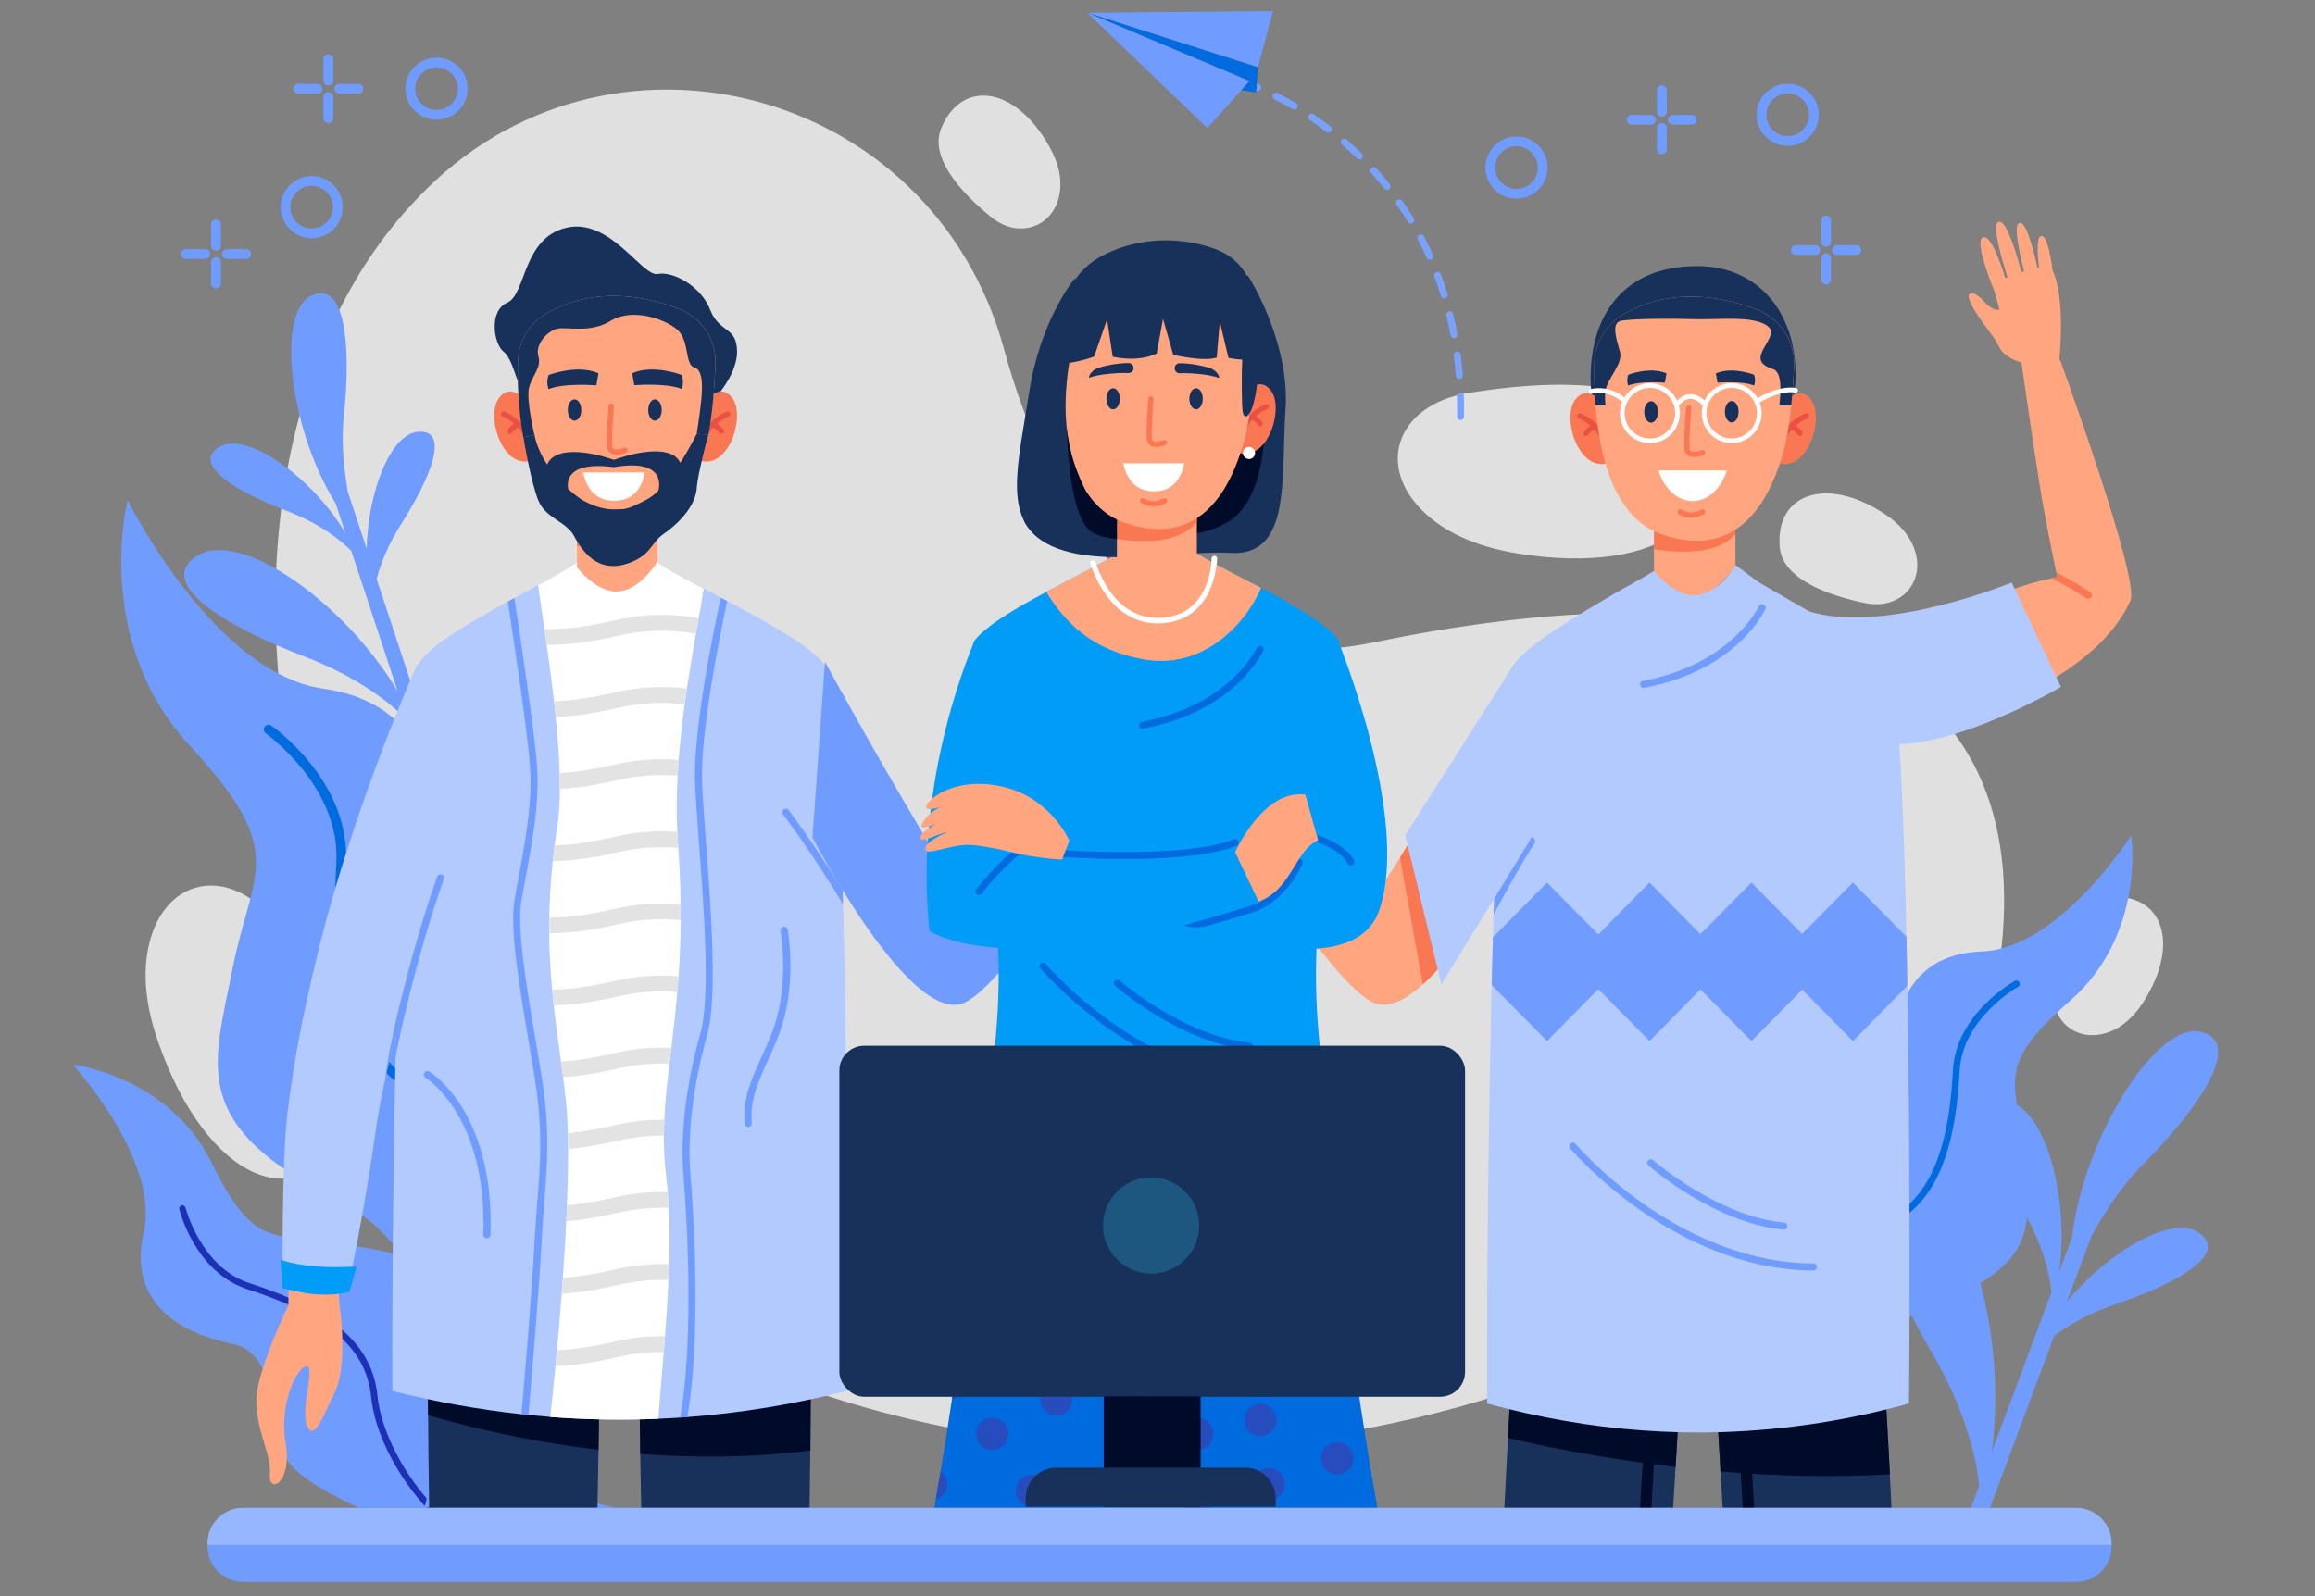 <?xml version="1.0" encoding="UTF-8"?>
<svg id="OBJECTS" xmlns="http://www.w3.org/2000/svg" viewBox="0 0 500 344.85">
  <rect x="0" y="0" width="500" height="344.85" fill="#808080" stroke="none"/>
  <defs>
    <style>
      .cls-1 {
        fill: #ea5143;
      }

      .cls-1, .cls-2, .cls-3, .cls-4, .cls-5, .cls-6, .cls-7, .cls-8, .cls-9, .cls-10, .cls-11, .cls-12, .cls-13, .cls-14, .cls-15, .cls-16, .cls-17 {
        stroke-width: 0px;
      }

      .cls-2 {
        fill: #009cf8;
      }

      .cls-3 {
        fill: #18315b;
      }

      .cls-4 {
        fill: #000b29;
      }

      .cls-5 {
        fill: #e3e3e3;
      }

      .cls-6 {
        fill: #e0e0e0;
      }

      .cls-7 {
        fill: #264cbe;
      }

      .cls-8 {
        fill: #f97853;
      }

      .cls-9 {
        fill: #79a2ff;
      }

      .cls-10 {
        fill: #fff;
      }

      .cls-11 {
        fill: #006bde;
      }

      .cls-12 {
        fill: #1d567e;
      }

      .cls-13 {
        fill: #1c31b5;
      }

      .cls-14 {
        fill: #b3caff;
      }

      .cls-15 {
        fill: #ffa681;
      }

      .cls-16 {
        fill: #709cff;
      }

      .cls-17 {
        fill: #96b7ff;
      }
    </style>
  </defs>
  <g>
    <path class="cls-6" d="M216.79,75.19C201.16,18.5,130.74.24,90.38,42.6c-.58.61-1.16,1.23-1.74,1.86-57.86,62.9-30.53,217.89,90.22,257.17,120.75,39.28,246.35-32.45,253.4-96.58,7.06-64.13-48.65-84.28-135.11-66.35-48.84,10.13-70.65-28.23-80.38-63.52Z"/>
    <path class="cls-6" d="M317.23,84.88c-16.16,2.63-20.63,16.94-8.16,27.1,4.12,3.36,10.01,6.14,18.4,7.54,31.95,5.3,48.91-8.84,36.1-27.17-7.91-11.31-30.33-10.07-46.34-7.47Z"/>
    <path class="cls-6" d="M59.64,199.43c-10.04-12.92-24.75-10-27.7,5.81-.97,5.23-.6,11.73,2.19,19.76,10.64,30.59,31.17,38.71,41.14,18.69,6.15-12.36-5.68-31.45-15.63-44.26Z"/>
    <path class="cls-6" d="M443.66,212.5c-1.49,7.79,4.95,13.31,12.23,10.31,2.41-.99,4.84-2.91,7-6.27,8.24-12.81,4.06-23.8-7.4-22.68-7.08.7-10.36,10.92-11.83,18.64Z"/>
    <path class="cls-6" d="M402.82,130.29c7.76,1.62,13.39-4.72,10.51-12.06-.95-2.43-2.82-4.89-6.15-7.11-12.67-8.45-23.73-4.47-22.8,7.02.58,7.09,10.74,10.54,18.43,12.15Z"/>
    <path class="cls-6" d="M214.09,46.91c6.15,5.01,14.06,1.97,14.88-5.87.27-2.59-.26-5.64-2.19-9.14-7.36-13.34-19.01-14.89-23.47-4.26-2.75,6.56,4.68,14.3,10.77,19.27Z"/>
  </g>
  <path class="cls-16" d="M462.91,251.48c12.33-12.39,21.72-26.4,12.38-28.58-9.35-2.19-25.05,22.22-27.79,44.44l-2.74,7.33c2.28-16.16-3.26-35.84-11.36-36.65-8.05-.81-3.18,11.96,3.22,22.88,4.87,8.31,6.15,14.87,6.47,18.25l-12.93,34.64c3.53-25.59-5.24-56.65-18.06-57.93-12.78-1.28-5.04,18.98,5.11,36.3,7.67,13.09,9.73,23.44,10.26,28.85l-2.58,6.91c1.13.63,2.26,1.26,3.39,1.88l15.39-41.22c2.97-2.22,7.48-4.89,13.89-7.06,11.99-4.05,24.03-10.5,17.42-15.17-5.74-4.05-19.23,3.75-28.52,14.75l5.32-14.25c2.4-4.13,5.81-10.03,11.13-15.38Z"/>
  <path class="cls-16" d="M74.27,89.78c1.6-14.97.35-29.44-7.1-25.87-7.46,3.57-4.84,28.43,5.3,44.82l2.12,6.4c-7.18-12.08-21.51-22.31-27.39-18.48-5.84,3.8,4.31,9.75,14.49,13.63,7.75,2.96,12.15,6.67,14.19,8.77l9.99,30.24c-11.42-19.09-34.05-35.22-43.36-29.17-9.27,6.03,6.84,15.46,23,21.62,12.21,4.66,19.17,10.5,22.44,13.84l1.99,6.03c1.1-.18,2.2-.37,3.29-.56l-11.88-35.97c.8-3.09,2.38-7.32,5.52-12.23,5.86-9.18,10.48-20.01,3.52-19.58-6.04.37-10.89,12.88-11.2,25.28l-4.11-12.44c-.61-4.07-1.5-9.87-.81-16.33Z"/>
  <path class="cls-16" d="M379.68,292.65c.16.85.34,1.77.55,2.76h0c2.22,10.32,7.67,27.22,19.93,30.54,0,0-6.67-34.8,17.12-43.87,23.79-9.06,21.16-17.7,19.8-33.06s-6.62-18.29,9.89-32.68c16.51-14.39,13.35-35.83,13.35-35.83,0,0-15.62,24.47-32.31,25.04-16.69.57-19.61,14.81-18.9,25.4s-13.46,11.79-21.13,17.93-9.11,38.41-9.11,38.41c0,0,.21,2.11.8,5.35Z"/>
  <path class="cls-11" d="M379.68,292.65c.16.85.34,1.77.55,2.76,1.71-5.18,4.12-9.53,6.37-12.87,5.34-7.91,12.85-14.4,19.61-16.95,10.76-4.06,16.02-14.61,17.04-34.23.59-11.39,12.5-18.11,12.62-18.18.35-.19.48-.63.28-.98-.19-.35-.63-.48-.98-.28-.52.29-12.74,7.17-13.37,19.37-.98,18.96-5.95,29.13-16.1,32.95-7.13,2.69-14.72,9.23-20.3,17.49-1.97,2.92-4.06,6.6-5.72,10.92Z"/>
  <path class="cls-16" d="M116.36,325.76h16.72c-9.03-1.49-31.43-11.11-33.42-30.39-2.53-24.42-11.22-24.11-25.88-26.67-14.65-2.55-18.69,1.62-27.99-17.34-9.3-18.96-30.06-21.35-30.06-21.35,0,0,18.92,20.64,15.3,36.33-3.62,15.69,8.92,21.95,18.97,23.92,10.05,1.97,7.64,15.47,11.45,24.14,1.74,3.96,8.87,8.06,16.11,11.35h38.8Z"/>
  <path class="cls-13" d="M80.15,301.73c.73,7.31,4.94,16.01,11.25,23.26.22.26.45.51.69.77h1.9c-.54-.57-1.06-1.14-1.54-1.69-6.04-6.94-10.22-15.55-10.92-22.49-1.1-11.04-9.63-18.56-27.65-24.38-10.46-3.38-13.77-16.15-13.8-16.28-.09-.37-.47-.6-.84-.51-.37.09-.6.47-.51.84.14.56,3.51,13.65,14.72,17.27,17.42,5.63,25.66,12.79,26.7,23.2Z"/>
  <path class="cls-16" d="M125.37,280.45c-.35,1.19-.76,2.48-1.21,3.85h0c-4.75,14.39-14.5,38.61-32.51,41.47,0,0,14.25-49.59-18.29-66.17-32.54-16.59-27.46-28.5-23.16-50.2,4.3-21.71,12.25-25.08-9.08-48.15-21.34-23.07-13.54-53.16-13.54-53.16,0,0,18.52,37.32,42.24,40.69s25.69,24.14,23.05,39.15c-2.64,15,17.39,18.89,27.38,28.83,9.99,9.94,7.09,56.19,7.09,56.19,0,0-.63,2.98-1.97,7.5Z"/>
  <path class="cls-11" d="M125.37,280.45c-.35,1.19-.76,2.48-1.21,3.85-1.64-7.65-4.41-14.23-7.11-19.33-6.4-12.1-16.12-22.52-25.37-27.2-14.73-7.44-20.6-23.31-19.04-51.45.91-16.33-15.05-27.76-15.22-27.87-.47-.33-.58-.98-.25-1.44.33-.47.98-.58,1.44-.25.7.49,17.07,12.19,16.09,29.68-1.51,27.2,4.01,42.47,17.9,49.49,9.76,4.93,19.58,15.42,26.27,28.07,2.36,4.47,4.78,10.04,6.48,16.45Z"/>
  <g>
    <path class="cls-3" d="M138.28,314.1c.06,3.77.12,7.69.21,11.66h36.36c.07-4.34.12-8.51.16-12.41.11-10.58.12-19.29.11-24.71,0-3.84-.02-6.02-.02-6.02l-37.08-.39s0,3.2.03,8.44c.02,5.82.09,14.16.23,23.42Z"/>
    <path class="cls-4" d="M138.06,290.68c.02,5.82.09,14.16.23,23.42,11.42.87,23.94.88,36.73-.75.11-10.58.12-19.29.11-24.71l-37.07,2.03Z"/>
  </g>
  <g>
    <path class="cls-3" d="M92.46,305.74c.04,5.93.11,12.72.23,20.02h36.36c.09-4.28.16-8.5.22-12.54.13-8.66.19-16.47.22-22.07.03-5.52.03-8.91.03-8.91l-37.09.39s-.03,3.93-.02,10.55c0,3.5.02,7.74.05,12.56Z"/>
    <path class="cls-4" d="M92.41,293.18c0,3.5.02,7.74.05,12.56,7.38,2.18,20.6,5.56,36.81,7.48.13-8.66.19-16.47.22-22.07l-37.08,2.03Z"/>
  </g>
  <g>
    <path class="cls-3" d="M153.37,87.16s5.84-5.63,5.82-11.18c-.02-5.56-3.8-3.92-5.82-9.09s-8.05-8.34-11.35-7.7c-3.3.63-10.28-12.25-19.74-9.98-9.46,2.27-8.64,14.4-12.71,16.17-4.07,1.77-2.94,8.97-.79,10.61,2.15,1.64,3.06,8.24,4.26,8.09,1.21-.15,40.33,3.09,40.33,3.09Z"/>
    <g>
      <path class="cls-8" d="M114.04,87.03s-3.67-4.9-6.4-.85c-2.73,4.05,1.13,16.01,7.82,13.09l-1.41-12.24Z"/>
      <path class="cls-1" d="M113.99,95.58c-.25,0-.47-.16-.54-.41-1.04-3.69-4.86-5.19-4.9-5.21-.29-.11-.44-.44-.33-.73.11-.29.44-.44.73-.33.18.07,4.4,1.7,5.59,5.96.08.3-.09.61-.39.7-.05.01-.1.02-.15.02Z"/>
      <path class="cls-1" d="M110.13,93.72c-.1,0-.21-.03-.31-.09-.26-.17-.34-.52-.17-.78.03-.04.71-1.08,2.12-1.71.28-.13.62,0,.75.29.13.28,0,.62-.28.75-1.09.49-1.63,1.28-1.63,1.29-.11.17-.29.26-.48.26Z"/>
    </g>
    <g>
      <path class="cls-8" d="M151.9,87.03s3.67-4.9,6.4-.85c2.73,4.05-1.13,16.01-7.82,13.09l1.41-12.24Z"/>
      <path class="cls-1" d="M151.95,95.58c.25,0,.47-.16.54-.41,1.04-3.69,4.86-5.19,4.9-5.21.29-.11.44-.44.33-.73-.11-.29-.44-.44-.73-.33-.18.07-4.4,1.7-5.59,5.96-.08.3.09.61.39.7.05.01.1.02.15.02Z"/>
      <path class="cls-1" d="M155.81,93.72c.1,0,.21-.03.31-.09.26-.17.34-.52.17-.78-.03-.04-.71-1.08-2.12-1.71-.28-.13-.62,0-.75.29-.13.28,0,.62.29.75,1.09.49,1.63,1.28,1.63,1.29.11.17.29.26.48.26Z"/>
    </g>
    <path class="cls-15" d="M142.01,109.42v11.9s-3.55,6.06-8.35,6.47c-4.79.42-9.05-5.22-9.05-5.22v-12.31l17.4-.84Z"/>
    <path class="cls-8" d="M142.01,109.42v5.28c-3.22,3.57-8.94,4.46-17.4,3.22v-7.66l17.4-.84Z"/>
    <path class="cls-15" d="M154.55,78.87c-.22,4.62-.66,10.4-1.54,15.03-.22,1.15-.47,2.24-.75,3.21-2.5,8.77-8.77,23.8-26.3,17.54-7.74-2.76-11.33-11.39-12.93-20.16-1.09-5.96-1.25-11.98-1.17-16.28.08-4.39,2.48-8.4,6.3-10.57,10.35-5.87,21.27-3.68,28.46-.92,4.99,1.92,8.18,6.82,7.93,12.15Z"/>
    <path class="cls-3" d="M113.04,94.48s1.7,10.14,3.31,13.83c1.61,3.69,6,4.39,7.65,7.51,2.35,4.45,5.93,7.98,11.83,5.83,4.9-1.79,4.68-4.3,7.43-6.24,4.71-3.32,7.04-6.98,7.23-10.01.19-3.03,2.53-11.51,2.53-11.51l-2.53-.18s-1.44,2.98-3.56,6.27c-2.13-4.67-12.37-1.27-12.37-1.27l-1.96.63-2.01-.63s-10.36-3.25-12.41,1.64c-1.25-1.92-2.27-4.07-2.74-6.36l-2.41.48ZM132.61,100.92c11.75-2.02,9.65,4.86,9.57,5.11h0c-.8.77-1.61,1.4-2.41,1.84-4.55,2.46-5.04,2.09-6.84,2.17-1.83.09-4.35-.45-6.9-1.88-.8-.45-1.99-1.31-3.29-2.5,0,0-1.85-6.31,9.88-4.73Z"/>
    <path class="cls-3" d="M125.55,88.58c0,1.27-.65,2.3-1.46,2.3s-1.46-1.03-1.46-2.3.65-2.3,1.46-2.3,1.46,1.03,1.46,2.3Z"/>
    <path class="cls-3" d="M142.92,88.58c0,1.27-.65,2.3-1.46,2.3s-1.46-1.03-1.46-2.3.65-2.3,1.46-2.3,1.46,1.03,1.46,2.3Z"/>
    <path class="cls-3" d="M147.22,81.01s-6.04-2.39-10.69-.38l.47,2.59s6.83-.58,10.27.82c.31-1,.35-2-.04-3.03Z"/>
    <path class="cls-3" d="M118.5,81.02s6.09-2.4,10.77-.38l-.47,2.61s-6.88-.58-10.34.82c-.31-1-.36-2.02.04-3.05Z"/>
    <path class="cls-8" d="M133.17,98.22c.95,0,1.9-.37,2.05-.43.29-.12.43-.45.31-.74-.12-.29-.45-.43-.74-.31-.51.21-1.74.53-2.27.21-.1-.06-.24-.18-.28-.53-.2-1.97.34-8.59.34-8.66.03-.31-.21-.58-.52-.61-.31-.03-.58.21-.61.52-.02.28-.55,6.79-.34,8.86.08.78.49,1.18.82,1.38.36.22.8.29,1.23.29Z"/>
    <path class="cls-10" d="M125.96,102.06c.43,2.16,1.85,6.13,6.66,6.13s6.17-3.63,6.63-6.13h-13.29Z"/>
    <path class="cls-3" d="M154.55,78.87c-.22,4.62-.66,10.4-1.54,15.03l-2.53-.18s.61-3.9.89-6.45c.28-2.54.76-7.3-1.41-7.89-2.16-.59-.89-6.01-3.91-8.36-3.01-2.36-9.7-4.43-14.15-1.7-4.44,2.73-9.49,1.22-11.54,1.7-2.05.47-4.83,3.29-4.08,5.93.76,2.63-1.5,4.24-2.05,6.97-.55,2.73,1.2,10.08,1.2,10.08l-2.41.49c-1.09-5.96-1.25-11.98-1.17-16.28.08-4.39,2.48-8.4,6.3-10.57,10.35-5.87,21.27-3.68,28.46-.92,4.99,1.92,8.18,6.82,7.93,12.15Z"/>
  </g>
  <path class="cls-14" d="M182.79,300.51c-11.43,2.9-22.87,4.77-34.31,5.63-.52.04-1.03.08-1.55.11-1.57.11-3.15.19-4.72.26-7.78.34-15.57.2-23.35-.4-1.57-.12-3.14-.26-4.71-.42-.5-.05-1-.1-1.51-.16-9.3-1.01-18.59-2.69-27.89-5.03-.09-8.57.01-35.66.54-65.04.06-3.53.13-7.09.21-10.66.82-38.72,2.41-78.03,5.28-81.96,2.74-3.77,11.01-8.56,18.91-12.88.47-.26.94-.51,1.41-.77,1.78-.97,3.51-1.9,5.15-2.79,3.5-1.91,6.52-3.6,8.39-4.91v1.08s4.25,5.63,9.05,5.21c4.37-.38,7.7-5.42,8.26-6.33,2.06,1.45,5.76,3.45,10.06,5.72,1.19.63,2.43,1.28,3.69,1.95.46.24.93.49,1.4.74,8.74,4.63,18.16,9.86,20.99,13.74.21.29.41.77.6,1.43,1.67,5.67,2.71,24.47,3.34,47.24,0,.08,0,.16,0,.25.03.92.05,1.85.07,2.78,0,.12,0,.24.01.37.21,7.99.36,16.4.48,24.84.01.67.02,1.34.03,2.01,0,.34,0,.67.01,1.01.03,1.66.05,3.33.06,4.98.02,1.22.03,2.44.04,3.66.32,30.54.19,59.34.06,68.32Z"/>
  <path class="cls-16" d="M182.09,195.31c-2.75-4.49-5.71-9.08-8.49-13.14,0-.01-.02-.02-.02-.03-1.17-1.7-2.31-3.31-3.39-4.78-.02-.03-.04-.05-.06-.08-.34-.46-.67-.91-1-1.35-.05-.08-.09-.15-.12-.24h0c-.09-.3.01-.63.27-.82.34-.25.81-.19,1.06.15,3.34,4.43,7.62,10.79,11.66,17.26,0,.08,0,.16,0,.25.03.92.05,1.85.07,2.78Z"/>
  <path class="cls-16" d="M178.18,142.99s17.24,31.59,27.76,47.61c0,0,5.98-5.49,13.75-12.84,8.43-7.97,19.96-21.28,19.96-21.28l6.38,7.57s-25.9,46.62-37.52,52.47c-11.62,5.86-33.03-35.61-33.03-35.61l2.7-37.92Z"/>
  <path class="cls-16" d="M105.16,267.51s-.02,0-.03,0c-.43-.02-.77-.38-.75-.81.9-25.51-12.33-33.78-12.46-33.86-.37-.22-.49-.7-.27-1.07.22-.37.7-.49,1.07-.27.15.09,3.64,2.21,7.03,7.66,3.09,4.97,6.68,13.79,6.19,27.6-.01.42-.36.75-.78.75Z"/>
  <path class="cls-16" d="M161.6,243.47c-.4,0-.74-.31-.78-.72-.42-5.37,1.35-9.29,3.59-14.25.66-1.45,1.33-2.95,2.03-4.64,4.35-10.55,2.16-22.61,2.14-22.73-.08-.42.2-.83.62-.91.42-.08.83.2.91.62.1.51,2.29,12.64-2.23,23.61-.7,1.71-1.39,3.22-2.05,4.68-2.23,4.94-3.85,8.52-3.46,13.49.03.43-.29.8-.72.84-.02,0-.04,0-.06,0Z"/>
  <g>
    <path class="cls-10" d="M116.23,126.41c.33,2.51.82,5.77,1.36,9.47.16,1.1.33,2.24.49,3.41.54,3.82,1.1,7.98,1.58,12.19.13,1.13.25,2.26.36,3.39.42,4.16.74,8.3.85,12.15.04,1.16.05,2.3.05,3.4,0,2.94-.17,5.63-.53,7.94-.23,1.46-.43,2.88-.61,4.28-.15,1.16-.28,2.29-.4,3.41-.45,4.34-.68,8.38-.75,12.19-.02,1.16-.02,2.29-.01,3.4.03,4.32.28,8.35.64,12.19.11,1.15.22,2.28.34,3.39.47,4.19,1.03,8.18,1.57,12.12.16,1.13.31,2.25.45,3.38.23,1.8.45,3.61.64,5.42.2,1.92.33,4.18.39,6.67.03,1.09.05,2.23.05,3.41.02,3.73-.08,7.87-.25,12.19-.05,1.13-.09,2.27-.15,3.43-.19,4.02-.45,8.15-.73,12.22-.08,1.15-.17,2.29-.25,3.43-.31,4.24-.66,8.38-1.02,12.22-.11,1.17-.21,2.31-.32,3.41-.41,4.23-.8,7.99-1.14,11,7.79.6,15.57.73,23.36.39.18-3.19.68-8.35,1.17-14.41.09-1.11.18-2.25.27-3.42.29-3.86.56-7.98.73-12.14.05-1.14.09-2.28.12-3.43.12-4.15.12-8.28-.06-12.15-.05-1.17-.12-2.32-.21-3.44-.09-1.14-.2-2.26-.33-3.33-.38-3.04-.52-5.96-.5-8.84,0-1.14.03-2.28.09-3.42.18-3.96.61-7.92,1.11-12.13.13-1.12.27-2.25.41-3.41.45-3.74.92-7.71,1.29-12.06.1-1.11.19-2.25.27-3.42.26-3.73.43-7.73.46-12.1,0-1.13,0-2.27-.01-3.45-.04-3.78-.2-7.82-.51-12.17-.03-.39-.05-.78-.08-1.17-.06-.76-.11-1.53-.14-2.3-.2-3.97-.15-8.06.08-12.13.06-1.14.14-2.29.22-3.43.31-4.08.77-8.12,1.3-11.99.16-1.15.32-2.29.48-3.41.64-4.24,1.32-8.24,1.95-11.81.21-1.17.41-2.3.6-3.38.43-2.41.8-4.56,1.07-6.38-4.29-2.27-7.99-4.27-10.06-5.72-.56.91-3.89,5.95-8.26,6.33-4.79.42-9.05-5.21-9.05-5.21v-1.08c-1.86,1.31-4.88,3-8.38,4.91Z"/>
    <g>
      <path class="cls-5" d="M117.59,135.88c.16,1.1.33,2.24.49,3.41,4.3.1,9.35-.55,15.44-1.95,6.52-1.5,12.26-1.24,16.8-.4.21-1.17.41-2.3.6-3.38-4.91-.91-11.11-1.17-18.16.46-6.01,1.38-11.01,2.02-15.16,1.86Z"/>
      <path class="cls-5" d="M119.66,151.48c.13,1.13.25,2.26.36,3.39,3.86-.1,8.3-.75,13.49-1.95,5.39-1.24,10.26-1.27,14.36-.76.16-1.15.32-2.29.48-3.41-4.44-.55-9.73-.5-15.61.85-5.04,1.16-9.37,1.8-13.09,1.88Z"/>
      <path class="cls-5" d="M120.88,167.02c.04,1.16.05,2.3.05,3.4,3.65-.17,7.8-.81,12.59-1.91,4.74-1.09,9.07-1.25,12.83-.92.06-1.14.14-2.29.22-3.43-4.05-.33-8.71-.14-13.82,1.03-4.5,1.04-8.43,1.66-11.87,1.83Z"/>
      <path class="cls-5" d="M119.39,186.05c4.01-.05,8.65-.7,14.13-1.96,4.8-1.11,9.18-1.25,12.98-.91-.03-.39-.05-.78-.08-1.17-.06-.76-.11-1.53-.14-2.3-3.98-.3-8.54-.09-13.52,1.06-4.98,1.15-9.27,1.78-12.96,1.87-.15,1.16-.28,2.29-.4,3.41Z"/>
      <path class="cls-5" d="M118.63,201.63c4.18.03,9.06-.61,14.88-1.96,5.03-1.16,9.59-1.27,13.5-.87,0-1.13,0-2.27-.01-3.45-4.15-.38-8.96-.22-14.25,1-5.51,1.27-10.17,1.91-14.11,1.88-.02,1.16-.02,2.29-.01,3.4Z"/>
      <path class="cls-5" d="M119.27,213.82c.11,1.15.22,2.28.34,3.39,3.96-.06,8.53-.71,13.9-1.95,4.72-1.09,9.03-1.25,12.77-.94.1-1.11.19-2.25.27-3.42-4.05-.33-8.7-.14-13.81,1.03-5.21,1.2-9.68,1.84-13.48,1.88Z"/>
      <path class="cls-5" d="M121.18,229.33c.16,1.13.31,2.25.45,3.38,3.47-.22,7.39-.84,11.88-1.87,4.02-.93,7.74-1.18,11.07-1.05.13-1.12.27-2.25.41-3.41-3.67-.17-7.79.11-12.25,1.14-4.37,1-8.2,1.62-11.57,1.81Z"/>
      <path class="cls-5" d="M122.67,244.81c.03,1.09.05,2.23.05,3.41,3.2-.27,6.77-.86,10.8-1.8,3.54-.81,6.86-1.11,9.87-1.08,0-1.14.03-2.28.09-3.42-3.27-.03-6.87.29-10.72,1.18-3.74.86-7.09,1.43-10.08,1.71Z"/>
      <path class="cls-5" d="M122.31,263.83c3.3-.25,7.01-.86,11.2-1.83,3.95-.91,7.62-1.17,10.92-1.04-.05-1.17-.12-2.32-.21-3.44-3.47-.1-7.32.2-11.47,1.16-3.82.88-7.24,1.46-10.29,1.72-.05,1.13-.09,2.27-.15,3.43Z"/>
      <path class="cls-5" d="M121.33,279.48c3.55-.2,7.57-.83,12.19-1.89,3.93-.91,7.58-1.17,10.85-1.05.05-1.14.09-2.28.12-3.43-3.54-.12-7.48.17-11.74,1.16-4.19.97-7.9,1.57-11.17,1.79-.08,1.15-.17,2.29-.25,3.43Z"/>
      <path class="cls-5" d="M119.99,295.12c3.87-.1,8.32-.75,13.52-1.95,3.54-.81,6.85-1.11,9.86-1.08.09-1.11.18-2.25.27-3.42-3.32-.05-6.97.27-10.89,1.17-4.75,1.09-8.87,1.72-12.44,1.86-.11,1.17-.21,2.31-.32,3.41Z"/>
    </g>
  </g>
  <g>
    <path class="cls-16" d="M146.92,306.25c.52-.03,1.03-.07,1.55-.11,3.07-18.04,1.3-44.53.64-52.64-.68-8.43.63-19.26,3.6-29.72,2.3-8.12.89-26.96-.24-42.09-.32-4.25-.62-8.26-.8-11.56-.58-10.65,3.28-30.37,5.4-40.25-.47-.25-.94-.5-1.4-.74-2.13,9.78-6.13,29.95-5.52,41.08.18,3.31.48,7.33.8,11.59,1.13,15.02,2.53,33.7.3,41.56-3.02,10.63-4.35,21.66-3.65,30.26.66,8.13,2.44,34.78-.69,52.63Z"/>
    <path class="cls-16" d="M115.48,232.83c1.8,11.09,1.24,18.3.58,26.64-.21,2.7-.43,5.48-.59,8.56-.48,9.65-2.11,29.1-2.84,37.5.5.06,1,.11,1.51.16.72-8.41,2.36-27.9,2.85-37.59.15-3.05.37-5.83.58-8.51.66-8.44,1.24-15.73-.59-27-.39-2.42-.81-4.88-1.22-7.32-2.04-12.09-4.16-24.59-3.16-30.58.24-1.46.55-3.12.89-4.88,1.36-7.23,3.05-16.22,2.52-24.03-.53-7.74-3.7-28.69-4.92-36.58-.47.25-.94.51-1.41.77,1.27,8.26,4.3,28.4,4.82,35.92.52,7.61-1.15,16.5-2.49,23.65-.33,1.77-.65,3.43-.89,4.91-1.04,6.24,1,18.31,3.16,31.09.41,2.44.83,4.89,1.22,7.31Z"/>
  </g>
  <path class="cls-15" d="M85.66,155.71s-15.44,51.48-19.26,69.82c-3.82,18.35-4.12,56.48-4.12,56.48,0,0-6.75,14.01-6.91,20.24-.17,6.65,3.32,11.93,2.92,16.28-.4,4.35,4.9,1.99,3.4-6.82s2.75-16.79,4.58-16.53c1.83.26-1.52,9.62.11,12.99,1.63,3.37,3.73-3.18,5.83-7.16,2.17-4.13,2.05-13.14,1.06-19.57-.99-6.43,10.67-45.5,10.73-56.82l14.76-49.89s-4.88-20.83-13.1-19.04Z"/>
  <path class="cls-14" d="M100.65,173.49c-.52,3.31-2.35,8.99-4.72,16.13h0c-.2.61-.41,1.22-.61,1.85-.01.03-.02.06-.03.09-.59,1.78-1.21,3.64-1.85,5.56,0,.01,0,.02-.01.03-2.62,7.95-5.52,17.04-7.95,26.39-.84,3.2-1.62,6.43-2.31,9.65-.89,4.11-1.64,8.21-2.19,12.22-1.97,14.45-5.75,32.76-5.75,32.76-5.54,2.27-14.19-.73-14.19-.73,0,0-.22-26.37,1.01-36.61,1.53-12.67,3.47-21.68,5.88-32.04,6.63-28.49,18.3-56.36,21.5-63.76.25-.59.45-1.05.59-1.37h2.75c5.42,3.44,9.27,20.9,7.85,29.82Z"/>
  <path class="cls-2" d="M60.6,272.17l.43,6.07s8.23,2.67,14.4.79l1.63-5.41c-5.94.31-11.43.17-16.46-1.45Z"/>
  <path class="cls-16" d="M95.93,189.62h0c0,.09-.02.18-.05.27-.19.51-.38,1.04-.56,1.58-.01.03-.02.06-.03.09-.61,1.72-1.22,3.59-1.85,5.56,0,.01,0,.02-.01.03-3.22,10.25-6.5,23.14-8.01,31.37.02-1.66.03-3.32.06-4.98-.84,3.2-1.62,6.43-2.31,9.65.31-3.02,1.17-7.54,2.35-12.67,2.38-10.37,6.03-23.22,8.93-31.15.14-.39.58-.59.97-.45.31.11.5.4.5.7Z"/>
  <g>
    <path class="cls-3" d="M372.07,325.76h36.46c-.12-2.53-.24-4.95-.36-7.24-.64-12.49-1.18-20.99-1.18-20.99l-29.66,1.32-2.46.11-4.36.2s.42,7.6,1.08,18.74c.15,2.46.3,5.1.47,7.87Z"/>
    <path class="cls-4" d="M374.89,298.96l-4.36.2s.42,7.6,1.08,18.74c11.39.95,23.83,1.34,36.58.62-.64-12.49-1.18-20.99-1.18-20.99l-29.66,1.32-2.46.11Z"/>
    <path class="cls-4" d="M378.86,325.76c-.67-11.56-1.21-21.43-1.51-26.91l-2.46.11c.3,5.46.84,15.28,1.51,26.8h2.46Z"/>
  </g>
  <g>
    <path class="cls-3" d="M361.37,325.76c.19-3.13.36-6.1.52-8.84.63-10.61,1.02-17.77,1.02-17.77l-4.73-.21-2.45-.11-29.29-1.3s-.32,5.07-.76,13.12c-.23,4.29-.5,9.44-.77,15.11h36.47Z"/>
    <path class="cls-4" d="M325.68,310.65c7.95,1.87,20.77,4.49,36.22,6.27.63-10.61,1.02-17.77,1.02-17.77l-4.73-.21-2.45-.11-29.29-1.3s-.32,5.07-.76,13.12Z"/>
    <path class="cls-4" d="M356.68,325.76c.66-11.53,1.21-21.36,1.51-26.82l-2.45-.11c-.3,5.48-.85,15.36-1.51,26.93h2.46Z"/>
  </g>
  <path class="cls-14" d="M412.3,303.22c-7.43,2.04-14.86,3.59-22.28,4.62-2.58.36-5.16.67-7.75.9-3.48.32-6.96.54-10.44.65-5.75.18-11.51.05-17.26-.38-11.13-.81-22.25-2.76-33.38-5.8-.1-10.38.05-47.59.83-83.48.04-1.61.07-3.22.11-4.82,0-.34.02-.68.02-1.02,0-.37.02-.74.03-1.11.03-1.14.06-2.27.08-3.4.06-2.31.12-4.59.18-6.86.04-1.35.08-2.7.12-4.03,0-.28.02-.55.03-.83.03-.88.06-1.75.08-2.62h0c.01-.27.02-.54.03-.81.03-.8.05-1.6.08-2.39.03-.67.05-1.34.07-2,.86-24.21,2.12-43.31,3.93-46,3.06-4.56,13.48-10.62,21.86-15.56,2.99-1.75,6.55-3.58,8.59-4.93,2.98,2.4,5.14,4.56,9.55,4.41,4.94-.17,6.15-3.14,8.04-5.68,1.15.75,4.07,3.14,5.59,4.03,1.3.77,2.7,1.58,4.17,2.42,2.27,1.3,4.68,2.68,7.07,4.08,3.54,2.08,7.03,4.23,9.93,6.29,2.89,2.05,5.19,4.02,6.32,5.72,1.64,2.46,2.7,18.39,3.38,39.35.03.73.05,1.48.08,2.23,0,.09,0,.18,0,.27.03.76.05,1.54.07,2.32.07,2.36.13,4.77.2,7.22.01.52.03,1.04.03,1.56.01.39.02.78.03,1.17.02,1.01.05,2.02.07,3.04,0,.2,0,.41.01.61.06,2.69.11,5.42.16,8.17.02.8.03,1.61.04,2.42.62,37.73.48,79.09.34,90.24Z"/>
  <path class="cls-16" d="M411.96,212.98l-11.76,11.93-10.96-11.11-10.96,11.11-11-11.16-11,11.16-11.07-11.23-11.07,11.23-11.96-12.13c.03-1.14.06-2.27.08-3.4.06-2.31.12-4.59.18-6.86l11.69-11.86,11.07,11.23,11.07-11.23,11,11.16,11-11.16,10.96,11.11,10.96-11.11,11.57,11.72c.06,2.69.11,5.42.16,8.17.02.8.03,1.61.04,2.42Z"/>
  <path class="cls-16" d="M391.66,274.48h0c-15.75-.07-29.19-7.24-37.7-13.24-9.2-6.49-14.77-13.06-14.83-13.13-.27-.32-.23-.8.09-1.07.32-.27.8-.23,1.07.09.05.06,5.53,6.51,14.57,12.89,8.32,5.86,21.46,12.87,36.8,12.93.42,0,.76.34.75.76,0,.42-.34.75-.76.75Z"/>
  <path class="cls-16" d="M381.84,265.16c-13.41-2.64-25.28-12.91-25.82-13.38-.31-.28-.35-.75-.07-1.07.28-.32.75-.35,1.07-.07.14.12,14.11,12.2,28.34,13.5.42.03.72.41.69.82-.04.42-.41.72-.82.69-1.14-.1-2.27-.27-3.38-.49Z"/>
  <path class="cls-16" d="M354.98,148.61c-.36,0-.67-.25-.74-.62-.08-.41.19-.81.6-.89,19.2-3.64,24.99-16,25.05-16.12.17-.38.62-.55,1-.38.38.17.55.62.38,1-.24.54-6.18,13.2-26.14,16.99-.05,0-.1.01-.14.01Z"/>
  <path class="cls-16" d="M331.55,181.86h0c-.02.09-.06.17-.1.25-.29.46-.59.94-.89,1.42-.02.03-.03.05-.05.08-.96,1.55-1.96,3.25-2.99,5.04,0,.01,0,.02-.02.03-1.61,2.82-3.28,5.88-4.91,8.98.03-.88.06-1.75.08-2.62h0c.01-.27.02-.54.03-.81,2.63-4.89,5.26-9.46,7.46-12.93.23-.36.69-.46,1.05-.23.27.18.4.5.34.8Z"/>
  <path class="cls-15" d="M428.31,153.78s24.55-7.89,31.82-24c2.1-4.67-15.21-52.05-15.21-52.05l-8.36.4s2.38,16.44,3.83,25.75c1.19,7.65,3.11,16.8,3.75,19.81.14.65.22,1.02.22,1.02-.41.07-.82.15-1.24.23-11.47,2.33-26.12,9.8-26.12,9.8l11.31,19.04Z"/>
  <path class="cls-8" d="M450.53,129.24c.35.25.85.18,1.1-.17.26-.36.18-.85-.17-1.1-1.79-1.3-4.48-2.82-7.31-4.29.14.65.22,1.02.22,1.02-.41.07-.82.15-1.24.23,2.88,1.48,5.64,3.02,7.41,4.31Z"/>
  <path class="cls-14" d="M390.74,132.1s-7.43,17.43,11.48,27.13c13.09,6.72,42.9-10.82,42.9-10.82l-10.63-22.56s-27.27,11.25-43.75,6.25Z"/>
  <path class="cls-15" d="M440.64,51.09c-.74.52-.59,3.72-.26,6.74-.1.02-.21.03-.32.05-.88-4.02-2.63-10.87-4.13-9.56-.98.86.33,6.76,1.23,10.29-.18.06-.37.12-.55.18-1.13-4.19-3.56-12.26-5.17-10.69-1.08,1.05.99,8.15,2.14,11.78-.16.06-.32.12-.47.19-1.1-3.52-3.45-10.17-5.06-8.61-1.46,1.42,2.72,11.47,2.72,11.47h0l1.1,3.95s-1.3.56-3.33-1.74c-2.03-2.3-4.46-2.7-2.77.62,1.91,3.76,4.73,6.45,5.97,9.11,1.24,2.66,5.15,3.54,5.15,3.54l7.85-.38s1.52-13.26-1.41-19.59h0c-.5-3.76-1.39-8.25-2.67-7.34Z"/>
  <g>
    <path class="cls-3" d="M343.55,81.67c0,13.37,8.23,22.58,21.59,22.58s22.68-9.9,22.68-23.27c0-3.69-.6-7.13-1.76-10.17-.07-.18-.14-.36-.21-.54-.14-.35-.29-.69-.45-1.03-.23-.52-.49-1.02-.77-1.51-3.48-6.26-9.72-10.24-18.1-10.24-16.03,0-22.99,10.81-22.99,24.18Z"/>
    <g>
      <path class="cls-8" d="M346.55,87.43s-3.71-4.95-6.47-.86c-2.76,4.09,1.14,16.19,7.9,13.23l-1.43-12.38Z"/>
      <path class="cls-1" d="M346.5,96.07c-.25,0-.48-.17-.55-.42-1.05-3.73-4.92-5.25-4.95-5.26-.29-.11-.44-.44-.33-.74.11-.29.44-.44.74-.33.18.07,4.44,1.72,5.65,6.02.09.3-.09.62-.4.7-.05.01-.1.02-.15.02Z"/>
      <path class="cls-1" d="M342.6,94.19c-.11,0-.21-.03-.31-.09-.27-.17-.34-.52-.17-.79.03-.04.71-1.09,2.14-1.73.29-.13.63,0,.75.29.13.29,0,.63-.29.75-1.11.5-1.64,1.3-1.65,1.3-.11.17-.29.26-.48.26Z"/>
    </g>
    <g>
      <path class="cls-8" d="M384.82,87.43s3.71-4.95,6.47-.86c2.76,4.09-1.14,16.19-7.9,13.23l1.43-12.38Z"/>
      <path class="cls-1" d="M384.86,96.07c.25,0,.48-.17.55-.42,1.05-3.73,4.91-5.25,4.95-5.26.29-.11.44-.44.33-.74-.11-.29-.44-.44-.74-.33-.18.07-4.44,1.72-5.65,6.02-.08.3.09.62.4.7.05.01.1.02.15.02Z"/>
      <path class="cls-1" d="M388.77,94.19c.11,0,.21-.03.31-.09.27-.17.34-.52.17-.79-.03-.04-.71-1.09-2.14-1.73-.29-.13-.63,0-.75.29-.13.29,0,.63.29.75,1.11.5,1.64,1.3,1.65,1.3.11.17.29.26.48.26Z"/>
    </g>
    <path class="cls-15" d="M374.82,110.06v12.02s-3.59,6.12-8.44,6.54c-4.84.42-9.15-5.27-9.15-5.27v-12.45l17.59-.85Z"/>
    <path class="cls-8" d="M374.82,110.06v5.34c-3.25,3.61-9.03,4.51-17.59,3.25v-7.74l17.59-.85Z"/>
    <path class="cls-15" d="M387.5,79.18c-.22,4.67-.67,10.52-1.56,15.19-.22,1.17-.47,2.26-.75,3.24-2.53,8.86-8.86,24.06-26.58,17.73-7.83-2.79-11.45-11.51-13.07-20.38-1.1-6.02-1.26-12.1-1.18-16.45.09-4.44,2.51-8.49,6.37-10.68,10.46-5.93,21.5-3.72,28.76-.93,5.04,1.94,8.27,6.89,8.01,12.28Z"/>
    <path class="cls-3" d="M358.09,89c0,1.28-.66,2.32-1.48,2.32s-1.48-1.04-1.48-2.32.66-2.32,1.48-2.32,1.48,1.04,1.48,2.32Z"/>
    <path class="cls-3" d="M375.5,88.95c0,1.28-.66,2.32-1.48,2.32s-1.48-1.04-1.48-2.32.66-2.32,1.48-2.32,1.48,1.04,1.48,2.32Z"/>
    <path class="cls-3" d="M378.84,80.96s-4.66-1.84-8.25-.29l.36,2s5.27-.45,7.92.63c.24-.77.27-1.55-.03-2.33Z"/>
    <path class="cls-3" d="M351.68,80.96s4.66-1.84,8.25-.29l-.36,2s-5.27-.45-7.92.63c-.24-.77-.27-1.55.03-2.33Z"/>
    <path class="cls-8" d="M365.88,98.74c.96,0,1.92-.38,2.07-.44.29-.12.43-.45.31-.74-.12-.29-.45-.43-.74-.31-.52.21-1.75.54-2.29.22-.1-.06-.24-.19-.28-.53-.21-1.99.34-8.68.35-8.75.03-.31-.21-.59-.52-.62-.32-.03-.59.21-.62.52-.02.28-.56,6.86-.34,8.96.08.79.5,1.19.83,1.39.37.22.8.3,1.24.3Z"/>
    <path class="cls-10" d="M358.21,101.64c.95,3.3,3.65,6.58,7.37,6.63,3.71-.05,6.41-3.33,7.36-6.63h-14.73Z"/>
    <path class="cls-8" d="M365.26,111.85c1.48,0,2.73-.75,2.78-.78.27-.16.36-.51.19-.78-.16-.27-.51-.36-.78-.19,0,0-1.04.62-2.19.62-1.06,0-2.07-.61-2.08-.61-.27-.17-.62-.08-.79.19-.17.27-.08.62.19.79.05.03,1.28.78,2.68.78Z"/>
    <path class="cls-3" d="M386.9,87.53h-2.59c.29-2.6.7-7.18-1.44-7.83-6.75-2.07,2-6.84-1.05-9.22-3.04-2.38-10.62-1.36-15.89-1.53-5.3-.17-13.83-.1-15.89.38-2.07.47-.94,3.92-.18,6.59.77,2.66-2.54,5.61-3.1,8.37-.16.79-.13,1.97,0,3.24h-2.16c-.26-3.36-.29-6.48-.25-9.02.09-4.44,2.51-8.49,6.37-10.68,10.46-5.93,21.5-3.72,28.76-.93,5.04,1.94,8.27,6.89,8.01,12.28-.12,2.56-.31,5.47-.6,8.35Z"/>
    <g>
      <path class="cls-10" d="M356.35,95.73c-3.57,0-6.47-2.9-6.47-6.47s2.9-6.47,6.47-6.47,6.47,2.9,6.47,6.47-2.9,6.47-6.47,6.47ZM356.35,83.8c-3.01,0-5.46,2.45-5.46,5.46s2.45,5.46,5.46,5.46,5.46-2.45,5.46-5.46-2.45-5.46-5.46-5.46Z"/>
      <path class="cls-10" d="M374.02,95.73c-3.57,0-6.47-2.9-6.47-6.47s2.9-6.47,6.47-6.47,6.47,2.9,6.47,6.47-2.9,6.47-6.47,6.47ZM374.02,83.8c-3.01,0-5.46,2.45-5.46,5.46s2.45,5.46,5.46,5.46,5.46-2.45,5.46-5.46-2.45-5.46-5.46-5.46Z"/>
      <path class="cls-10" d="M350.97,87.18c-.13,0-.26-.05-.35-.15h0s-2.97-2.88-6.82-1.98c-.27.06-.54-.11-.61-.38-.06-.27.11-.54.38-.61,4.41-1.03,7.63,2.11,7.76,2.25.2.2.2.52,0,.71-.1.1-.23.15-.36.15Z"/>
      <path class="cls-10" d="M379.52,87.18c-.16,0-.33-.08-.42-.23-.15-.23-.09-.55.15-.7.19-.13,4.77-3.08,8.66-2.44.27.05.46.3.42.58-.05.27-.3.46-.58.42-3.5-.58-7.9,2.26-7.95,2.29-.08.06-.18.08-.27.08Z"/>
      <path class="cls-10" d="M367.91,87.81s-1.21-1.64-2.78-1.64-2.64,1.62-2.65,1.63l-.84-.55c.06-.09,1.39-2.09,3.5-2.09s3.54,1.97,3.6,2.05l-.82.59Z"/>
    </g>
  </g>
  <path class="cls-15" d="M329.42,180.91s-6.81,13.19-14.83,23.64c-2.37,3.08-4.84,5.93-7.27,8.12-3.94,3.56-7.79,5.42-10.92,3.84-11.62-5.86-37.52-52.47-37.52-52.47l6.38-7.57s11.53,13.31,19.96,21.28c7.78,7.35,13.75,12.84,13.75,12.84,1.08-1.64,2.22-3.43,3.42-5.33,1.27-2.02,2.58-4.15,3.92-6.35,9.71-15.94,20.48-35.07,20.48-35.07l2.64,37.07Z"/>
  <path class="cls-8" d="M314.58,204.55c-2.37,3.08-4.84,5.93-7.27,8.12l-4.94-27.41c1.27-2.02,2.58-4.15,3.92-6.35l8.29,25.63Z"/>
  <path class="cls-14" d="M326.78,143.84l-23.28,36.62,7.81,32.21,19.27-31.37s2.34-21.46-3.8-37.46Z"/>
  <g>
    <g>
      <path class="cls-11" d="M297.5,325.76c-1.66-9.22-3.3-19.61-4.79-29.7-.33-2.23-.65-4.45-.96-6.63-1.19-8.36-2.26-16.26-3.12-22.82-.33-2.49-.62-4.79-.89-6.84-.83-6.55-1.32-10.61-1.32-10.61l-36.77,1.39-36.88-1.39s-.95,8.05-2.47,19.71c-.28,2.12-.57,4.36-.89,6.7-.82,6.12-1.75,12.88-2.76,19.8-.01.1-.03.2-.05.3-.32,2.16-.63,4.33-.97,6.5,0,.03,0,.06-.01.09h0c-.79,5.25-1.62,10.5-2.46,15.54-.35,2.08-.7,4.13-1.05,6.12-.11.62-.22,1.23-.33,1.84h95.71Z"/>
      <g>
        <path class="cls-7" d="M221.25,260.2c0,1.91-1.55,3.47-3.47,3.47s-3.47-1.55-3.47-3.47,1.55-3.47,3.47-3.47,3.47,1.55,3.47,3.47Z"/>
        <path class="cls-7" d="M229.85,273.63c0,1.91-1.55,3.47-3.47,3.47s-3.47-1.55-3.47-3.47,1.55-3.47,3.47-3.47,3.47,1.55,3.47,3.47Z"/>
        <path class="cls-7" d="M246.77,266.7c0,1.91-1.55,3.47-3.47,3.47s-3.47-1.55-3.47-3.47,1.55-3.47,3.47-3.47,3.47,1.55,3.47,3.47Z"/>
        <path class="cls-7" d="M220.06,287.89c0,1.91-1.55,3.47-3.47,3.47s-3.47-1.55-3.47-3.47,1.55-3.47,3.47-3.47,3.47,1.55,3.47,3.47Z"/>
        <path class="cls-7" d="M241.2,286.41c0,1.91-1.55,3.47-3.47,3.47s-3.47-1.55-3.47-3.47,1.55-3.47,3.47-3.47,3.47,1.55,3.47,3.47Z"/>
        <path class="cls-7" d="M212.55,272.12c0,1.8-1.38,3.29-3.14,3.45.31-2.34.61-4.58.89-6.7,1.32.49,2.25,1.76,2.25,3.25Z"/>
        <path class="cls-7" d="M275.66,306.77c0,1.91-1.55,3.47-3.47,3.47s-3.47-1.55-3.47-3.47,1.55-3.47,3.47-3.47,3.47,1.55,3.47,3.47Z"/>
        <path class="cls-7" d="M274.02,287.89c0,1.91-1.55,3.47-3.47,3.47s-3.47-1.55-3.47-3.47,1.55-3.47,3.47-3.47,3.47,1.55,3.47,3.47Z"/>
        <path class="cls-7" d="M292.71,296.06c-.42.18-.88.27-1.36.27-1.91,0-3.46-1.55-3.46-3.46s1.55-3.46,3.46-3.46c.14,0,.27,0,.4.03.32,2.18.64,4.4.96,6.63Z"/>
        <path class="cls-7" d="M277.49,320.6c0,1.91-1.55,3.47-3.47,3.47s-3.47-1.55-3.47-3.47,1.55-3.47,3.47-3.47,3.47,1.55,3.47,3.47Z"/>
        <path class="cls-7" d="M292.31,315.07c0,1.91-1.55,3.47-3.47,3.47s-3.47-1.55-3.47-3.47,1.55-3.47,3.47-3.47,3.47,1.55,3.47,3.47Z"/>
        <path class="cls-7" d="M261.46,325.76c-.62-.91-1.67-1.51-2.86-1.51s-2.23.6-2.86,1.51h5.71Z"/>
        <path class="cls-7" d="M217.78,309.78c0,1.91-1.55,3.47-3.47,3.47s-3.47-1.55-3.47-3.47,1.55-3.47,3.47-3.47,3.47,1.55,3.47,3.47Z"/>
        <path class="cls-7" d="M208.64,298.83c0,1.76-1.31,3.21-3.01,3.43,0-.03.01-.06.01-.09.33-2.17.65-4.34.97-6.5,1.2.55,2.03,1.75,2.03,3.16Z"/>
        <path class="cls-7" d="M204.59,320.6c0,1.57-1.04,2.89-2.47,3.32.35-1.99.7-4.04,1.05-6.12.86.63,1.42,1.65,1.42,2.8Z"/>
        <path class="cls-7" d="M226.38,322.06c0,1.91-1.55,3.47-3.47,3.47s-3.47-1.55-3.47-3.47,1.55-3.47,3.47-3.47,3.47,1.55,3.47,3.47Z"/>
        <path class="cls-7" d="M244.67,319.35c0,1.91-1.55,3.47-3.47,3.47s-3.47-1.55-3.47-3.47,1.55-3.47,3.47-3.47,3.47,1.55,3.47,3.47Z"/>
        <path class="cls-7" d="M231.62,302.31c0,1.91-1.55,3.47-3.47,3.47s-3.47-1.55-3.47-3.47,1.55-3.47,3.47-3.47,3.47,1.55,3.47,3.47Z"/>
        <path class="cls-7" d="M250.23,298.85c0,1.91-1.55,3.47-3.47,3.47s-3.47-1.55-3.47-3.47,1.55-3.47,3.47-3.47,3.47,1.55,3.47,3.47Z"/>
        <path class="cls-7" d="M258.61,280.56c0,1.91-1.55,3.47-3.47,3.47s-3.47-1.55-3.47-3.47,1.55-3.47,3.47-3.47,3.47,1.55,3.47,3.47Z"/>
        <path class="cls-7" d="M288.63,266.62c-.24.06-.49.08-.74.08-1.92,0-3.46-1.55-3.46-3.46s1.47-3.39,3.32-3.46c.27,2.05.56,4.35.89,6.84Z"/>
        <path class="cls-7" d="M270.56,266.7c0,1.91-1.55,3.47-3.47,3.47s-3.47-1.55-3.47-3.47,1.55-3.47,3.47-3.47,3.47,1.55,3.47,3.47Z"/>
        <path class="cls-7" d="M283.25,279.05c0,1.91-1.55,3.47-3.47,3.47s-3.47-1.55-3.47-3.47,1.55-3.47,3.47-3.47,3.47,1.55,3.47,3.47Z"/>
        <path class="cls-7" d="M262.07,309.78c0,1.91-1.55,3.47-3.47,3.47s-3.47-1.55-3.47-3.47,1.55-3.47,3.47-3.47,3.47,1.55,3.47,3.47Z"/>
      </g>
      <path class="cls-2" d="M288.66,250.07c-19.4,12.66-55.01,11.67-77.39,0,2.14-13.32,4.95-26.65,4.35-44.37-.07-1.94-.15-3.87-.25-5.79-.09-1.66-.18-3.32-.29-4.95-1.93-29.49-6.96-53.6-4.49-56.71,1.08-1.36,2.88-2.84,5.1-4.34.87-.59,1.8-1.19,2.79-1.8,2.32-1.42,4.9-2.84,7.5-4.23,6.15-3.28,12.4-6.33,15.53-8.41,3.1,1.35,5.58,2.09,8.24,2.08.07,0,.15,0,.23,0,.07,0,.15,0,.22,0,2.66.01,5.14-.73,8.24-2.08,2.9,1.93,8.37,4.63,13.95,7.56,4.1,2.16,8.26,4.45,11.5,6.68,2.12,1.45,3.85,2.88,4.91,4.22,1.22,1.54.71,8.32-.34,18.35-1.04,9.87-2.59,22.91-3.53,37.23-.26,3.98-.47,8.06-.62,12.19-.6,17.72,2.21,31.06,4.35,44.37Z"/>
      <path class="cls-11" d="M276.8,235.34h0c-15.62-.07-28.95-7.18-37.39-13.13-9.12-6.44-14.65-12.96-14.7-13.02-.27-.32-.23-.79.09-1.06.32-.27.79-.23,1.06.09.05.06,5.48,6.46,14.45,12.79,8.25,5.82,21.28,12.76,36.49,12.83.42,0,.75.34.75.75,0,.41-.34.75-.75.75Z"/>
      <path class="cls-11" d="M266.46,226.25c-13.3-2.61-25.07-12.8-25.61-13.27-.31-.27-.34-.75-.07-1.06.27-.31.75-.34,1.06-.07.14.12,13.99,12.1,28.11,13.39.42.03.72.4.68.82-.04.41-.4.72-.82.68-1.13-.1-2.25-.27-3.36-.49Z"/>
      <path class="cls-11" d="M246.77,157.44c-.35,0-.67-.25-.74-.61-.08-.41.19-.8.6-.88,19.04-3.61,24.78-15.86,24.84-15.99.17-.38.62-.55.99-.38.38.17.55.62.37.99-.24.53-6.12,13.09-25.93,16.85-.05,0-.09.01-.14.01Z"/>
      <path class="cls-15" d="M272.38,127.02c-3.78,8.62-13.07,17.55-25.16,15.46-11.7-2.02-17.25-8.21-21.26-14.61,6.15-3.29,12.4-6.33,15.53-8.41,3.1,1.35,5.58,2.09,8.24,2.08.07,0,.15,0,.23,0,.07,0,.15,0,.23,0,2.66.01,5.14-.73,8.24-2.08,2.9,1.93,8.37,4.62,13.95,7.56Z"/>
      <path class="cls-10" d="M262.28,120.09c-.33,0-.6.26-.6.59,0,.48-.2,11.88-10.43,12.76-9.49.82-13.42-8.26-14.63-12.03-.07-.22-.28-.37-.51-.37h-.11c-.36,0-.62.36-.51.7,1.29,3.89,5.43,13.28,15.1,12.93.25,0,.51-.02.76-.05,11.32-.98,11.52-13.82,11.52-13.95,0-.33-.26-.6-.59-.6Z"/>
    </g>
    <g>
      <path class="cls-3" d="M269.51,59.51s9.14,14.16,8.14,28.91c-1,14.75,1.35,31.78-11.85,31.03-13.2-.75-36.74,5.29-44.23-6.2-7.48-11.49,47.94-53.75,47.94-53.75Z"/>
      <path class="cls-4" d="M272.9,85.55s2.37,21.38-7.77,27.27c-10.15,5.89-17.49-.69-17.49-.69,0,0,21.39-29.8,25.26-26.58Z"/>
      <g>
        <g>
          <path class="cls-8" d="M230.76,85.45s-3.64-4.86-6.35-.84c-2.71,4.02,1.12,15.88,7.75,12.98l-1.4-12.14Z"/>
          <path class="cls-1" d="M230.71,93.93c-.24,0-.47-.16-.54-.41-1.03-3.66-4.82-5.15-4.86-5.16-.29-.11-.43-.43-.32-.72.11-.29.43-.43.72-.33.18.07,4.36,1.69,5.54,5.91.08.3-.09.61-.39.69-.05.01-.1.02-.15.02Z"/>
          <path class="cls-1" d="M226.88,92.09c-.1,0-.21-.03-.3-.09-.26-.17-.34-.51-.17-.77.03-.04.7-1.07,2.1-1.7.28-.13.61,0,.74.28.13.28,0,.61-.28.74-1.09.49-1.61,1.27-1.62,1.28-.11.17-.29.26-.47.26Z"/>
        </g>
        <g>
          <path class="cls-8" d="M268.3,85.45s3.64-4.86,6.35-.84c2.71,4.02-1.12,15.88-7.75,12.98l1.4-12.14Z"/>
          <path class="cls-1" d="M268.35,93.93c.25,0,.47-.16.54-.41,1.03-3.66,4.82-5.15,4.86-5.16.29-.11.43-.43.32-.72-.11-.29-.43-.43-.72-.33-.18.07-4.36,1.69-5.54,5.91-.08.3.09.61.39.69.05.01.1.02.15.02Z"/>
          <path class="cls-1" d="M272.18,92.09c.1,0,.21-.03.3-.09.26-.17.34-.51.17-.77-.03-.04-.7-1.07-2.1-1.7-.28-.13-.61,0-.74.28-.13.28,0,.61.28.74,1.09.49,1.61,1.27,1.62,1.28.11.17.29.26.47.26Z"/>
        </g>
        <path class="cls-15" d="M258.5,107.66v11.8s-3.52,6.01-8.28,6.42c-4.75.41-8.98-5.17-8.98-5.17v-12.21l17.25-.83Z"/>
        <path class="cls-8" d="M258.5,107.66v5.23c-3.19,3.54-8.86,4.8-17.25,3.56v-7.97s17.25-.83,17.25-.83Z"/>
        <path class="cls-15" d="M270.94,77.36c-.22,4.58-.66,10.32-1.53,14.9-.22,1.14-.47,2.22-.74,3.18-2.48,8.69-8.69,23.6-26.08,17.39-7.68-2.74-11.24-11.29-12.82-19.99-1.08-5.91-1.24-11.88-1.16-16.14.08-4.35,2.46-8.33,6.25-10.48,10.26-5.82,21.09-3.65,28.22-.91,4.95,1.9,8.12,6.76,7.86,12.04Z"/>
        <path class="cls-3" d="M241.87,86.15c0,1.26-.65,2.28-1.45,2.28s-1.45-1.02-1.45-2.28.65-2.28,1.45-2.28,1.45,1.02,1.45,2.28Z"/>
        <path class="cls-3" d="M259.78,86.15c0,1.26-.65,2.28-1.45,2.28s-1.45-1.02-1.45-2.28.65-2.28,1.45-2.28,1.45,1.02,1.45,2.28Z"/>
        <path class="cls-3" d="M237.55,79.36c1.2-.34,3.64-.92,6.2-.93.68,0,1.19.6,1.07,1.26v.02c-.1.53-.57.91-1.11.88-1.75-.08-6.33.16-8.49,1.04-.04-.38.18-.79.49-1.15.48-.55,1.13-.92,1.84-1.12Z"/>
        <path class="cls-3" d="M260.98,79.4c-1.2-.34-3.64-.92-6.2-.93-.67,0-1.19.6-1.07,1.26v.02c.1.53.57.91,1.11.88,1.75-.08,6.33.16,8.49,1.04.04-.38-.18-.79-.49-1.15-.48-.55-1.13-.92-1.84-1.12Z"/>
        <path class="cls-8" d="M249.72,96.55c-.43,0-.86-.08-1.22-.29-.33-.2-.73-.59-.81-1.37-.21-2.06.31-8.52.34-8.79.03-.31.3-.54.6-.51.31.03.54.3.51.6,0,.07-.54,6.63-.34,8.58.04.34.17.46.28.52.53.32,1.74,0,2.25-.21.29-.12.61.02.73.31.12.29-.02.61-.31.73-.15.06-1.08.43-2.03.43Z"/>
        <path class="cls-10" d="M242.61,100.09c.42,2.13,1.83,6.05,6.58,6.05s6.09-3.58,6.55-6.05h-13.12Z"/>
        <path class="cls-8" d="M249.11,109.41c-1.37,0-2.58-.74-2.63-.77-.26-.16-.34-.51-.18-.77.16-.26.51-.34.77-.18h0s1,.6,2.04.6c1.13,0,2.14-.6,2.15-.6.27-.16.61-.07.77.19.16.26.08.61-.19.77-.05.03-1.28.77-2.73.77Z"/>
      </g>
      <path class="cls-3" d="M273.19,76.45c-.18.51-.68.84-1.35,1.03.05,1.24-.08,2.72-.2,4.15-.69,8.1-2.74,9.52-3.2,7.52-.3-1.33-.29-8.96-.14-11.45-1.6-.11-2.97-.37-2.97-.37l-1.88-7.86-.66,7.77c-2.82.98-9.39-.59-9.39-.59l-2.21-7.75-1.36,7.46c-4.23,2.06-9.51.69-9.51.69l-1.21-8.05-2.8,8.05s-9.02,3.24-9.12,0c-.06-1.88,1.32-7.18,2.48-11.29,1.27-4.48,4.21-8.26,8.19-10.4,11.19-6,23.02-2.81,27.07-.39,8.61,5.14,8.25,21.49,8.25,21.49Z"/>
      <path class="cls-3" d="M232.16,60.11s-7.42,8.83-9.87,24.6c-2.44,15.77-5.82,27.42,3.68,32.63,10.29,5.64,9.4-5.92,9.25-9.06-.15-3.14-8.9-11.73-3.06-35.91,1.89-7.81,0-12.25,0-12.25Z"/>
      <path class="cls-4" d="M230.42,92.7v.02c0,.12.01.74.06,1.72.02.61.06,1.35.12,2.19.35,5.31,1.38,14.49,4.42,17.67,1.2,1.26,3.51,1.89,6.23,2.15v-4.17c-2.87-1.36-5.1-3.6-6.84-6.35-1.07-2.32-2.92-5.95-3.78-11.66l-.21-1.57Z"/>
      <path class="cls-10" d="M271.07,97.86c0,.73-.59,1.31-1.31,1.31s-1.31-.59-1.31-1.31.59-1.31,1.31-1.31,1.31.59,1.31,1.31Z"/>
    </g>
    <g>
      <path class="cls-2" d="M297.83,196.79c-3.72,10.65-20.38,9.87-39.35,4.05-.03,0-.05-.02-.08-.02-.06-.02-.12-.04-.18-.06l-2.61-.83c-.36-.12-.72-.24-1.08-.36-2.04-.68-4.1-1.42-6.17-2.21-6.78-2.57-13.61-5.63-20.05-8.88l.04-.11,1.94-5.04.66-1.71s35.17,3.83,52.86.14c.3-.06.59-.12.88-.19-.07-.39-.09-.79-.2-1.17-9.37-31.9.88-38.02,4.31-42.47,0,0,16.06,38.77,9.04,58.87Z"/>
      <path class="cls-11" d="M292.1,186.91c-.1.05-.22.07-.33.07-.28,0-.54-.15-.67-.42-1.34-2.74-5.89-4.38-7.29-4.82.3-.06.59-.12.88-.19-.07-.39-.14-.78-.2-1.17,1.78.59,6.42,2.38,7.96,5.53.18.37.03.82-.34,1Z"/>
      <path class="cls-11" d="M242.84,185.58c-7.18,0-13.01-.41-13.51-.45-.41-.03-.72-.39-.69-.8.03-.41.39-.72.8-.69.27.02,26.65,1.89,37.05-2.33.38-.16.82.03.98.41.16.38-.03.82-.41.98-5.76,2.34-15.89,2.89-24.21,2.89Z"/>
      <path class="cls-11" d="M255.61,199.92h0c6.02-1.66,11.49-3.28,14.65-4.29,4.39-1.41,8.02-5.84,9.67-9.61.16-.38.61-.55.99-.39.38.16.55.61.39.99-1.78,4.08-5.75,8.89-10.58,10.44-2.29.74-5.79,1.78-9.84,2.94-1.72.49-3.56.46-5.27-.08h0Z"/>
      <g>
        <path class="cls-2" d="M271.84,194.77c-54.36,18.31-71.08,6.33-71.08,6.33-3.66-33.09,9.83-62.85,9.83-62.85,3.98,6.57,8.49,18.03,8.49,18.03l1.19,25.37-.09.7-.04.33-.22,1.73v.03c.11.02.23.05.34.07,16.44,3.47,46.51-.41,46.51-.41l5.07,10.65Z"/>
        <path class="cls-11" d="M220.25,184.53c-2.93,2.46-5.72,5.29-8.21,8.55-.25.33-.72.39-1.05.14-.33-.25-.39-.72-.14-1.05,0,0,0,0,0,0,2.79-3.67,5.96-6.81,9.28-9.49l-.22,1.73v.03c.11.02.23.05.34.07Z"/>
        <path class="cls-15" d="M266.76,184.12s6.02-13.67,15.17-12.45l2.76,9.88c-5.01,2.13-5.74,10.71-12.85,13.22l-5.07-10.65Z"/>
      </g>
      <path class="cls-15" d="M230.95,181.61s-3.8-8.92-13.8-11.51c-10-2.59-16.37,2.12-17.05,3.9-.67,1.78,3.77.08,3.77.08,0,0-2.89.82-4.55,3.54-1.66,2.72,4.04-.21,4.04-.21,0,0-4.09,1.79-4.61,3.45-.52,1.66,4.87-1.15,5.89-1.09,0,0-4.81,1.91-4.78,3.63.03,1.71,5.53-1.08,9.64-.86,4.11.22,10.4,1.92,10.4,1.92,3.36.64,6.57,1.11,9.48,1.25l1.58-4.09Z"/>
    </g>
  </g>
  <path class="cls-16" d="M327.54,42.91c-3.7,0-6.71-3.01-6.71-6.71s3.01-6.71,6.71-6.71,6.71,3.01,6.71,6.71-3.01,6.71-6.71,6.71ZM327.54,31.59c-2.54,0-4.61,2.07-4.61,4.61s2.07,4.61,4.61,4.61,4.61-2.07,4.61-4.61-2.07-4.61-4.61-4.61Z"/>
  <path class="cls-16" d="M386.11,31.51c-3.7,0-6.71-3.01-6.71-6.71s3.01-6.71,6.71-6.71,6.71,3.01,6.71,6.71-3.01,6.71-6.71,6.71ZM386.11,20.19c-2.54,0-4.61,2.07-4.61,4.61s2.07,4.61,4.61,4.61,4.61-2.07,4.61-4.61-2.07-4.61-4.61-4.61Z"/>
  <g>
    <g>
      <path class="cls-16" d="M394.41,53.32c-.58,0-1.05-.47-1.05-1.05v-4.64c0-.58.47-1.05,1.05-1.05s1.05.47,1.05,1.05v4.64c0,.58-.47,1.05-1.05,1.05Z"/>
      <path class="cls-16" d="M394.41,61.45c-.58,0-1.05-.47-1.05-1.05v-4.64c0-.58.47-1.05,1.05-1.05s1.05.47,1.05,1.05v4.64c0,.58-.47,1.05-1.05,1.05Z"/>
    </g>
    <g>
      <path class="cls-16" d="M400.92,55.07h-4.17c-.58,0-1.05-.47-1.05-1.05s.47-1.05,1.05-1.05h4.17c.58,0,1.05.47,1.05,1.05s-.47,1.05-1.05,1.05Z"/>
      <path class="cls-16" d="M392.06,55.07h-4.17c-.58,0-1.05-.47-1.05-1.05s.47-1.05,1.05-1.05h4.17c.58,0,1.05.47,1.05,1.05s-.47,1.05-1.05,1.05Z"/>
    </g>
  </g>
  <g>
    <g>
      <path class="cls-16" d="M358.94,25.19c-.58,0-1.05-.47-1.05-1.05v-4.64c0-.58.47-1.05,1.05-1.05s1.05.47,1.05,1.05v4.64c0,.58-.47,1.05-1.05,1.05Z"/>
      <path class="cls-16" d="M358.94,33.32c-.58,0-1.05-.47-1.05-1.05v-4.64c0-.58.47-1.05,1.05-1.05s1.05.47,1.05,1.05v4.64c0,.58-.47,1.05-1.05,1.05Z"/>
    </g>
    <g>
      <path class="cls-16" d="M365.46,26.93h-4.17c-.58,0-1.05-.47-1.05-1.05s.47-1.05,1.05-1.05h4.17c.58,0,1.05.47,1.05,1.05s-.47,1.05-1.05,1.05Z"/>
      <path class="cls-16" d="M356.6,26.93h-4.17c-.58,0-1.05-.47-1.05-1.05s.47-1.05,1.05-1.05h4.17c.58,0,1.05.47,1.05,1.05s-.47,1.05-1.05,1.05Z"/>
    </g>
  </g>
  <g>
    <path class="cls-16" d="M87.57,19.16c0-3.7,3.01-6.71,6.71-6.71s6.71,3.01,6.71,6.71-3.01,6.71-6.71,6.71-6.71-3.01-6.71-6.71ZM89.67,19.16c0,2.54,2.07,4.61,4.61,4.61s4.61-2.07,4.61-4.61-2.07-4.61-4.61-4.61-4.61,2.07-4.61,4.61Z"/>
    <path class="cls-16" d="M60.61,44.75c0-3.7,3.01-6.71,6.71-6.71s6.71,3.01,6.71,6.71-3.01,6.71-6.71,6.71-6.71-3.01-6.71-6.71ZM62.71,44.75c0,2.54,2.07,4.61,4.61,4.61s4.61-2.07,4.61-4.61-2.07-4.61-4.61-4.61-4.61,2.07-4.61,4.61Z"/>
    <g>
      <g>
        <path class="cls-16" d="M46.65,54.18c.58,0,1.05-.47,1.05-1.05v-4.64c0-.58-.47-1.05-1.05-1.05s-1.05.47-1.05,1.05v4.64c0,.58.47,1.05,1.05,1.05Z"/>
        <path class="cls-16" d="M46.65,62.3c.58,0,1.05-.47,1.05-1.05v-4.64c0-.58-.47-1.05-1.05-1.05s-1.05.47-1.05,1.05v4.64c0,.58.47,1.05,1.05,1.05Z"/>
      </g>
      <g>
        <path class="cls-16" d="M40.13,55.92h4.17c.58,0,1.05-.47,1.05-1.05s-.47-1.05-1.05-1.05h-4.17c-.58,0-1.05.47-1.05,1.05s.47,1.05,1.05,1.05Z"/>
        <path class="cls-16" d="M49,55.92h4.17c.58,0,1.05-.47,1.05-1.05s-.47-1.05-1.05-1.05h-4.17c-.58,0-1.05.47-1.05,1.05s.47,1.05,1.05,1.05Z"/>
      </g>
    </g>
    <g>
      <g>
        <path class="cls-16" d="M70.91,18.48c.58,0,1.05-.47,1.05-1.05v-4.64c0-.58-.47-1.05-1.05-1.05s-1.05.47-1.05,1.05v4.64c0,.58.47,1.05,1.05,1.05Z"/>
        <path class="cls-16" d="M70.91,26.6c.58,0,1.05-.47,1.05-1.05v-4.64c0-.58-.47-1.05-1.05-1.05s-1.05.47-1.05,1.05v4.64c0,.58.47,1.05,1.05,1.05Z"/>
      </g>
      <g>
        <path class="cls-16" d="M64.4,20.22h4.17c.58,0,1.05-.47,1.05-1.05s-.47-1.05-1.05-1.05h-4.17c-.58,0-1.05.47-1.05,1.05s.47,1.05,1.05,1.05Z"/>
        <path class="cls-16" d="M73.26,20.22h4.17c.58,0,1.05-.47,1.05-1.05s-.47-1.05-1.05-1.05h-4.17c-.58,0-1.05.47-1.05,1.05s.47,1.05,1.05,1.05Z"/>
      </g>
    </g>
  </g>
  <g>
    <path class="cls-9" d="M271.69,19.65c-.12.01-.25,0-.37-.05-1.28-.54-2.03-.79-2.03-.79-.39-.13-.6-.55-.47-.95.13-.39.55-.6.95-.47.03.01.8.27,2.14.83.38.16.56.6.4.98-.11.26-.35.43-.61.45Z"/>
    <g>
      <path class="cls-9" d="M309.8,59.76c.51,1.36.98,2.76,1.42,4.16.11.35.44.56.79.52.05,0,.09-.01.14-.03.39-.12.62-.54.49-.93-.44-1.43-.93-2.86-1.44-4.24-.14-.39-.57-.58-.96-.44-.39.15-.58.58-.44.96Z"/>
      <path class="cls-9" d="M312.38,68.15c.34,1.4.65,2.85.92,4.3.07.39.43.65.81.61.02,0,.04,0,.06,0,.41-.08.67-.47.6-.87-.27-1.48-.59-2.95-.94-4.38-.1-.4-.5-.65-.9-.55-.4.1-.65.5-.55.9Z"/>
      <path class="cls-9" d="M315.53,90.73c.37-.04.66-.35.67-.73.02-1.5.01-3.01-.03-4.47-.01-.41-.36-.74-.77-.72-.42.01-.74.36-.72.77.04,1.45.05,2.93.03,4.41,0,.41.32.75.74.76.03,0,.06,0,.09,0Z"/>
      <path class="cls-9" d="M314.63,75.96c-.41.05-.7.43-.64.84.09.68.17,1.36.24,2.03.08.77.15,1.56.22,2.35.03.41.39.72.8.69,0,0,.01,0,.02,0,.4-.04.7-.4.67-.8-.06-.8-.14-1.6-.22-2.39-.07-.68-.15-1.38-.24-2.07-.05-.4-.42-.69-.82-.65,0,0-.01,0-.02,0Z"/>
      <path class="cls-9" d="M308.13,55.69c.14.3.45.47.76.44.08,0,.15-.03.23-.06.38-.17.55-.61.38-.99-.61-1.36-1.27-2.72-1.96-4.04-.19-.37-.64-.51-1.01-.31-.37.19-.51.64-.31,1.01.68,1.29,1.32,2.62,1.92,3.95Z"/>
      <path class="cls-9" d="M275.29,21.45c1.28.66,2.58,1.37,3.85,2.12.14.09.3.12.46.1.23-.02.44-.15.57-.36.21-.36.09-.81-.26-1.02-1.3-.77-2.62-1.5-3.93-2.17-.37-.19-.82-.04-1.01.33-.19.37-.04.82.33,1.01Z"/>
      <path class="cls-9" d="M286.44,28.49c.16.12.35.17.53.15.2-.02.39-.12.52-.29.25-.33.19-.8-.14-1.05-1.18-.9-2.41-1.78-3.64-2.62-.34-.23-.81-.14-1.04.2-.23.34-.14.81.2,1.04,1.21.82,2.41,1.68,3.57,2.57Z"/>
      <path class="cls-9" d="M299,40.73c.17.21.42.3.66.28.14-.01.27-.07.39-.16.32-.26.37-.73.12-1.05-.93-1.16-1.91-2.31-2.91-3.41-.28-.31-.75-.33-1.06-.05-.31.28-.33.75-.05,1.06.98,1.08,1.94,2.21,2.85,3.34Z"/>
      <path class="cls-9" d="M293.09,34.23c.17.16.39.23.6.21.17-.02.33-.09.46-.22.29-.3.28-.77-.01-1.06-1.06-1.03-2.18-2.05-3.31-3.03-.31-.27-.79-.23-1.05.08-.27.31-.23.78.08,1.05,1.11.96,2.2,1.96,3.24,2.97Z"/>
      <path class="cls-9" d="M304.05,47.92c.16.25.44.38.72.35.11-.01.21-.05.31-.11.35-.22.46-.68.25-1.03-.78-1.27-1.6-2.53-2.46-3.75-.24-.34-.7-.42-1.04-.18-.34.24-.42.7-.18,1.04.84,1.19,1.65,2.43,2.41,3.67Z"/>
    </g>
  </g>
  <polygon class="cls-16" points="271.68 14.53 274.95 2.41 234.85 2.76 271.68 14.53"/>
  <polygon class="cls-11" points="234.85 2.75 269.73 17.46 269.82 17.5 271.32 19.98 271.68 14.53 234.85 2.75"/>
  <polygon class="cls-11" points="271.32 19.98 268.07 19.47 269.82 17.5 271.32 19.98"/>
  <polygon class="cls-16" points="265.43 15.65 269.82 17.5 260.78 27.68 234.85 2.76 265.43 15.65"/>
  <path class="cls-16" d="M52.48,325.76h395.95c4.21,0,7.63,3.42,7.63,7.63v.73c0,4.21-3.42,7.63-7.63,7.63H52.47c-4.21,0-7.63-3.42-7.63-7.63v-.73c0-4.21,3.42-7.63,7.63-7.63Z"/>
  <path class="cls-17" d="M456.06,333.4v.37H44.84v-.37c0-4.21,3.42-7.63,7.63-7.63h395.95c4.22,0,7.63,3.42,7.63,7.63Z"/>
  <g>
    <rect class="cls-3" x="181.28" y="225.92" width="135.15" height="75.84" rx="5.38" ry="5.38"/>
    <rect class="cls-4" x="238.39" y="301.67" width="20.93" height="23.86"/>
    <circle class="cls-12" cx="248.62" cy="264.76" r="10.39"/>
    <path class="cls-3" d="M228.17,317.06h40.7c3.67,0,6.65,2.98,6.65,6.65v1.82h-53.99v-1.82c0-3.67,2.98-6.65,6.65-6.65Z"/>
  </g>
</svg>